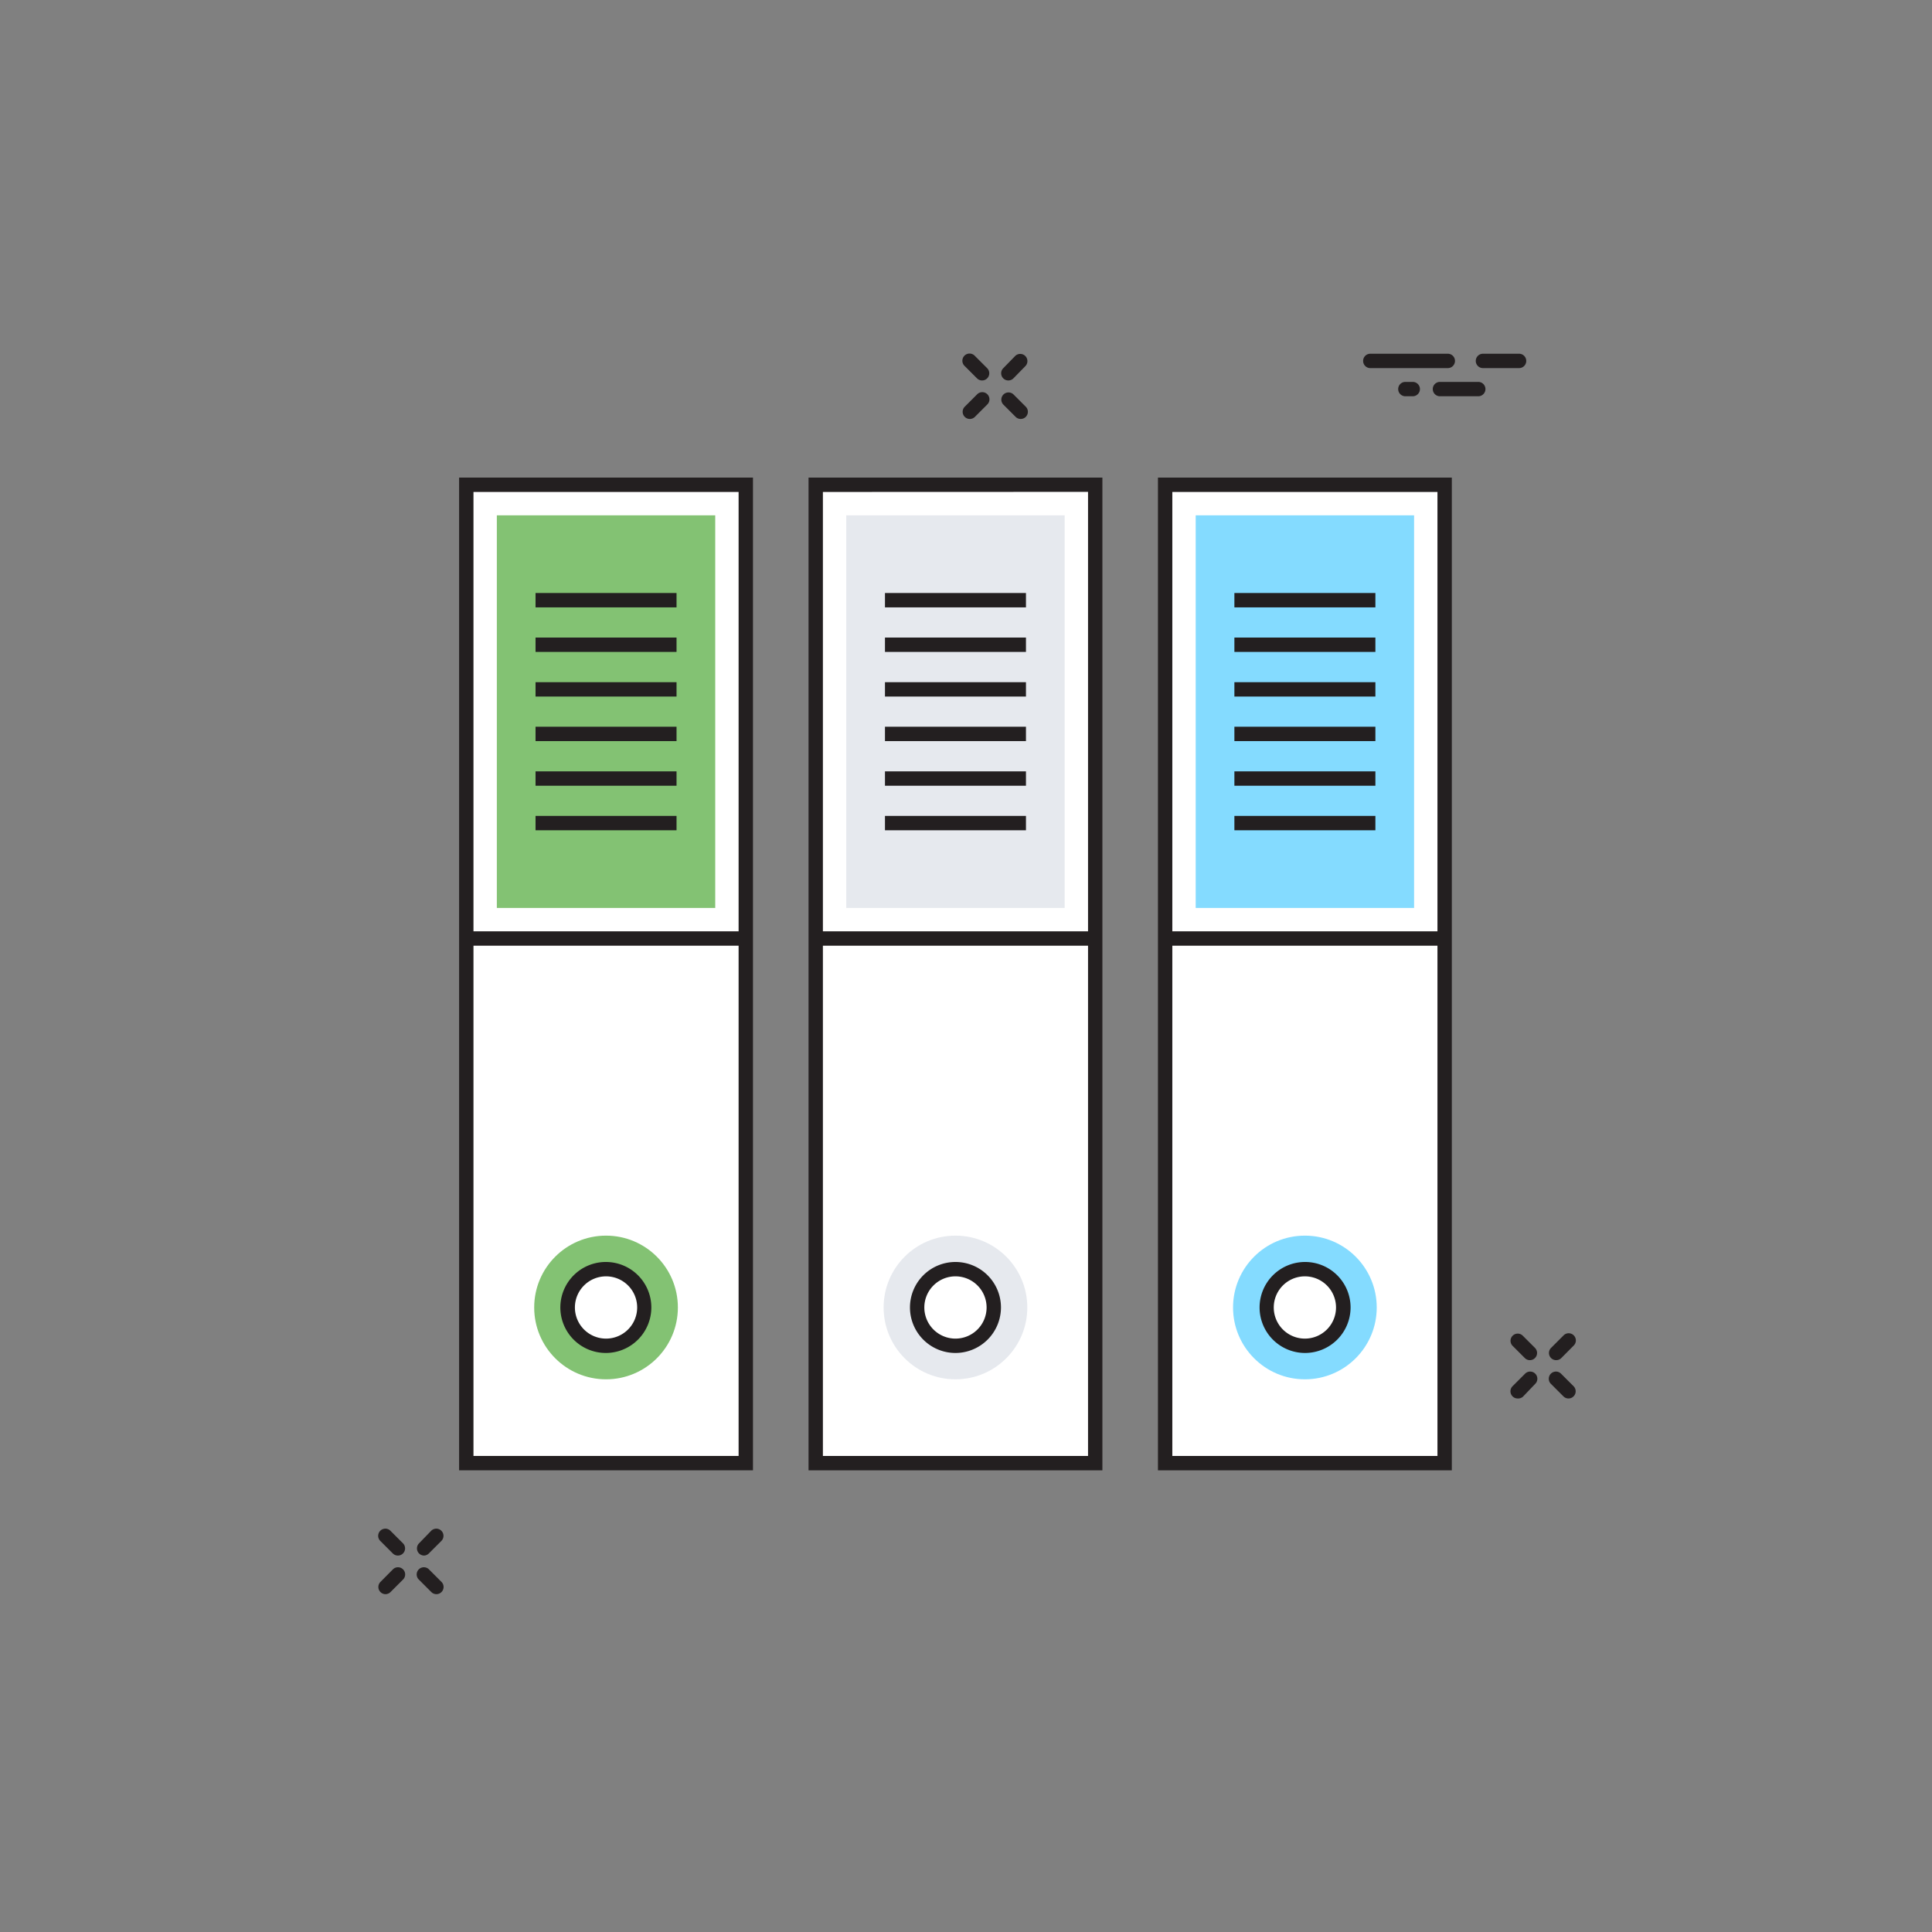 <svg id="Calque_1" data-name="Calque 1" xmlns="http://www.w3.org/2000/svg" viewBox="0 0 201.7 201.7"><rect x="0" y="0" width="201.7" height="201.7" fill="#808080" stroke="none"/><defs><style>.cls-1{fill:#fff;}.cls-2{fill:#83c273;}.cls-3{fill:#231f20;}.cls-4{fill:#e6e9ee;}.cls-5{fill:#84dbff;}</style></defs><title>soutien-support-technique-octopus-itsm</title><rect class="cls-1" x="48.68" y="50.61" width="29.18" height="102.15"/><rect class="cls-1" x="48.68" y="50.61" width="29.18" height="47.38"/><rect class="cls-2" x="51.87" y="53.8" width="22.8" height="40.99"/><rect class="cls-3" x="55.91" y="61.91" width="14.72" height="1.5"/><rect class="cls-3" x="55.91" y="66.56" width="14.72" height="1.5"/><rect class="cls-3" x="55.91" y="71.22" width="14.72" height="1.5"/><rect class="cls-3" x="55.91" y="75.87" width="14.72" height="1.5"/><rect class="cls-3" x="55.91" y="80.53" width="14.72" height="1.5"/><rect class="cls-3" x="55.91" y="85.18" width="14.72" height="1.5"/><circle class="cls-2" cx="63.27" cy="136.5" r="7.5"/><circle class="cls-1" cx="63.27" cy="136.5" r="4"/><path class="cls-3" d="M63.27,141.25A4.75,4.75,0,1,1,68,136.5,4.76,4.76,0,0,1,63.27,141.25Zm0-8a3.25,3.25,0,1,0,3.25,3.25A3.25,3.25,0,0,0,63.27,133.25Z"/><rect class="cls-1" x="85.16" y="50.61" width="29.18" height="102.15"/><rect class="cls-1" x="85.16" y="50.61" width="29.18" height="47.38"/><rect class="cls-4" x="88.35" y="53.8" width="22.8" height="40.99"/><rect class="cls-3" x="92.39" y="61.91" width="14.72" height="1.5"/><rect class="cls-3" x="92.39" y="66.56" width="14.72" height="1.5"/><rect class="cls-3" x="92.39" y="71.22" width="14.72" height="1.5"/><rect class="cls-3" x="92.39" y="75.87" width="14.72" height="1.5"/><rect class="cls-3" x="92.39" y="80.53" width="14.72" height="1.5"/><rect class="cls-3" x="92.39" y="85.18" width="14.72" height="1.5"/><circle class="cls-4" cx="99.75" cy="136.5" r="7.5"/><rect class="cls-1" x="121.64" y="50.61" width="29.18" height="102.15"/><rect class="cls-1" x="121.64" y="50.61" width="29.18" height="47.38"/><path class="cls-3" d="M47.93,153.5H78.61V49.86H47.93Zm1.5-1.5V98.73H77.11V152ZM77.11,51.36V97.23H49.43V51.36Z"/><path class="cls-3" d="M84.41,153.5h30.68V49.86H84.41Zm29.18-1.5H85.91V98.73h27.68Zm0-100.65V97.23H85.91V51.36Z"/><path class="cls-3" d="M120.89,49.86V153.5h30.68V49.86Zm29.18,1.5V97.23H122.39V51.36ZM122.39,152V98.73h27.68V152Z"/><rect class="cls-5" x="124.83" y="53.8" width="22.8" height="40.99"/><rect class="cls-3" x="128.87" y="61.91" width="14.72" height="1.5"/><rect class="cls-3" x="128.87" y="66.56" width="14.72" height="1.5"/><rect class="cls-3" x="128.87" y="71.22" width="14.72" height="1.5"/><rect class="cls-3" x="128.87" y="75.87" width="14.72" height="1.5"/><rect class="cls-3" x="128.87" y="80.53" width="14.72" height="1.5"/><rect class="cls-3" x="128.87" y="85.18" width="14.72" height="1.5"/><circle class="cls-5" cx="136.23" cy="136.5" r="7.5"/><circle class="cls-1" cx="99.75" cy="136.5" r="4"/><path class="cls-3" d="M99.75,141.25a4.75,4.75,0,1,1,4.75-4.75A4.76,4.76,0,0,1,99.75,141.25Zm0-8A3.25,3.25,0,1,0,103,136.5,3.25,3.25,0,0,0,99.75,133.25Z"/><circle class="cls-1" cx="136.23" cy="136.5" r="4"/><path class="cls-3" d="M136.23,141.25A4.75,4.75,0,1,1,141,136.5,4.76,4.76,0,0,1,136.23,141.25Zm0-8a3.25,3.25,0,1,0,3.25,3.25A3.25,3.25,0,0,0,136.23,133.25Z"/><path class="cls-3" d="M105.27,39.72a.75.75,0,0,1-.53-1.28L106,37.15a.75.75,0,0,1,1.06,1.06L105.8,39.5A.75.75,0,0,1,105.27,39.72Z"/><path class="cls-3" d="M101.25,43.74a.75.75,0,0,1-.53-1.28L102,41.18a.75.75,0,1,1,1.06,1.06l-1.29,1.29A.75.75,0,0,1,101.25,43.74Z"/><path class="cls-3" d="M106.56,43.74a.75.75,0,0,1-.53-.22l-1.29-1.29a.75.75,0,0,1,1.06-1.06l1.29,1.29a.75.75,0,0,1-.53,1.28Z"/><path class="cls-3" d="M102.53,39.72a.75.75,0,0,1-.53-.22l-1.29-1.29a.75.75,0,1,1,1.06-1.06l1.29,1.29a.75.75,0,0,1-.53,1.28Z"/><path class="cls-3" d="M162.46,142a.75.75,0,0,1-.53-1.28l1.29-1.29a.75.75,0,1,1,1.06,1.06L163,141.78A.75.75,0,0,1,162.46,142Z"/><path class="cls-3" d="M158.44,146a.75.75,0,0,1-.53-1.28l1.29-1.29a.75.75,0,1,1,1.06,1.06L159,145.81A.75.75,0,0,1,158.44,146Z"/><path class="cls-3" d="M163.75,146a.75.75,0,0,1-.53-.22l-1.29-1.29a.75.75,0,1,1,1.06-1.06l1.29,1.29a.75.75,0,0,1-.53,1.28Z"/><path class="cls-3" d="M159.72,142a.75.75,0,0,1-.53-.22l-1.29-1.29a.75.75,0,0,1,1.06-1.06l1.29,1.29a.75.75,0,0,1-.53,1.28Z"/><path class="cls-3" d="M44.28,162.4a.75.75,0,0,1-.53-1.28L45,159.83a.75.75,0,1,1,1.06,1.06l-1.29,1.29A.75.75,0,0,1,44.28,162.4Z"/><path class="cls-3" d="M40.25,166.43a.75.75,0,0,1-.53-1.28L41,163.86a.75.75,0,1,1,1.06,1.06l-1.29,1.29A.75.75,0,0,1,40.25,166.43Z"/><path class="cls-3" d="M45.56,166.43a.75.75,0,0,1-.53-.22l-1.29-1.29a.75.75,0,1,1,1.06-1.06l1.29,1.29a.75.75,0,0,1-.53,1.28Z"/><path class="cls-3" d="M41.54,162.4a.75.75,0,0,1-.53-.22l-1.29-1.29a.75.75,0,1,1,1.06-1.06l1.29,1.29a.75.75,0,0,1-.53,1.28Z"/><path class="cls-3" d="M151.15,38.43h-8.09a.75.75,0,0,1,0-1.5h8.09a.75.75,0,0,1,0,1.5Z"/><path class="cls-3" d="M154.33,41.37h-4a.75.75,0,0,1,0-1.5h4a.75.75,0,0,1,0,1.5Z"/><path class="cls-3" d="M158.59,38.43h-3.77a.75.75,0,0,1,0-1.5h3.77a.75.75,0,0,1,0,1.5Z"/><path class="cls-3" d="M147.49,41.37h-.77a.75.75,0,0,1,0-1.5h.77a.75.75,0,0,1,0,1.5Z"/></svg>
